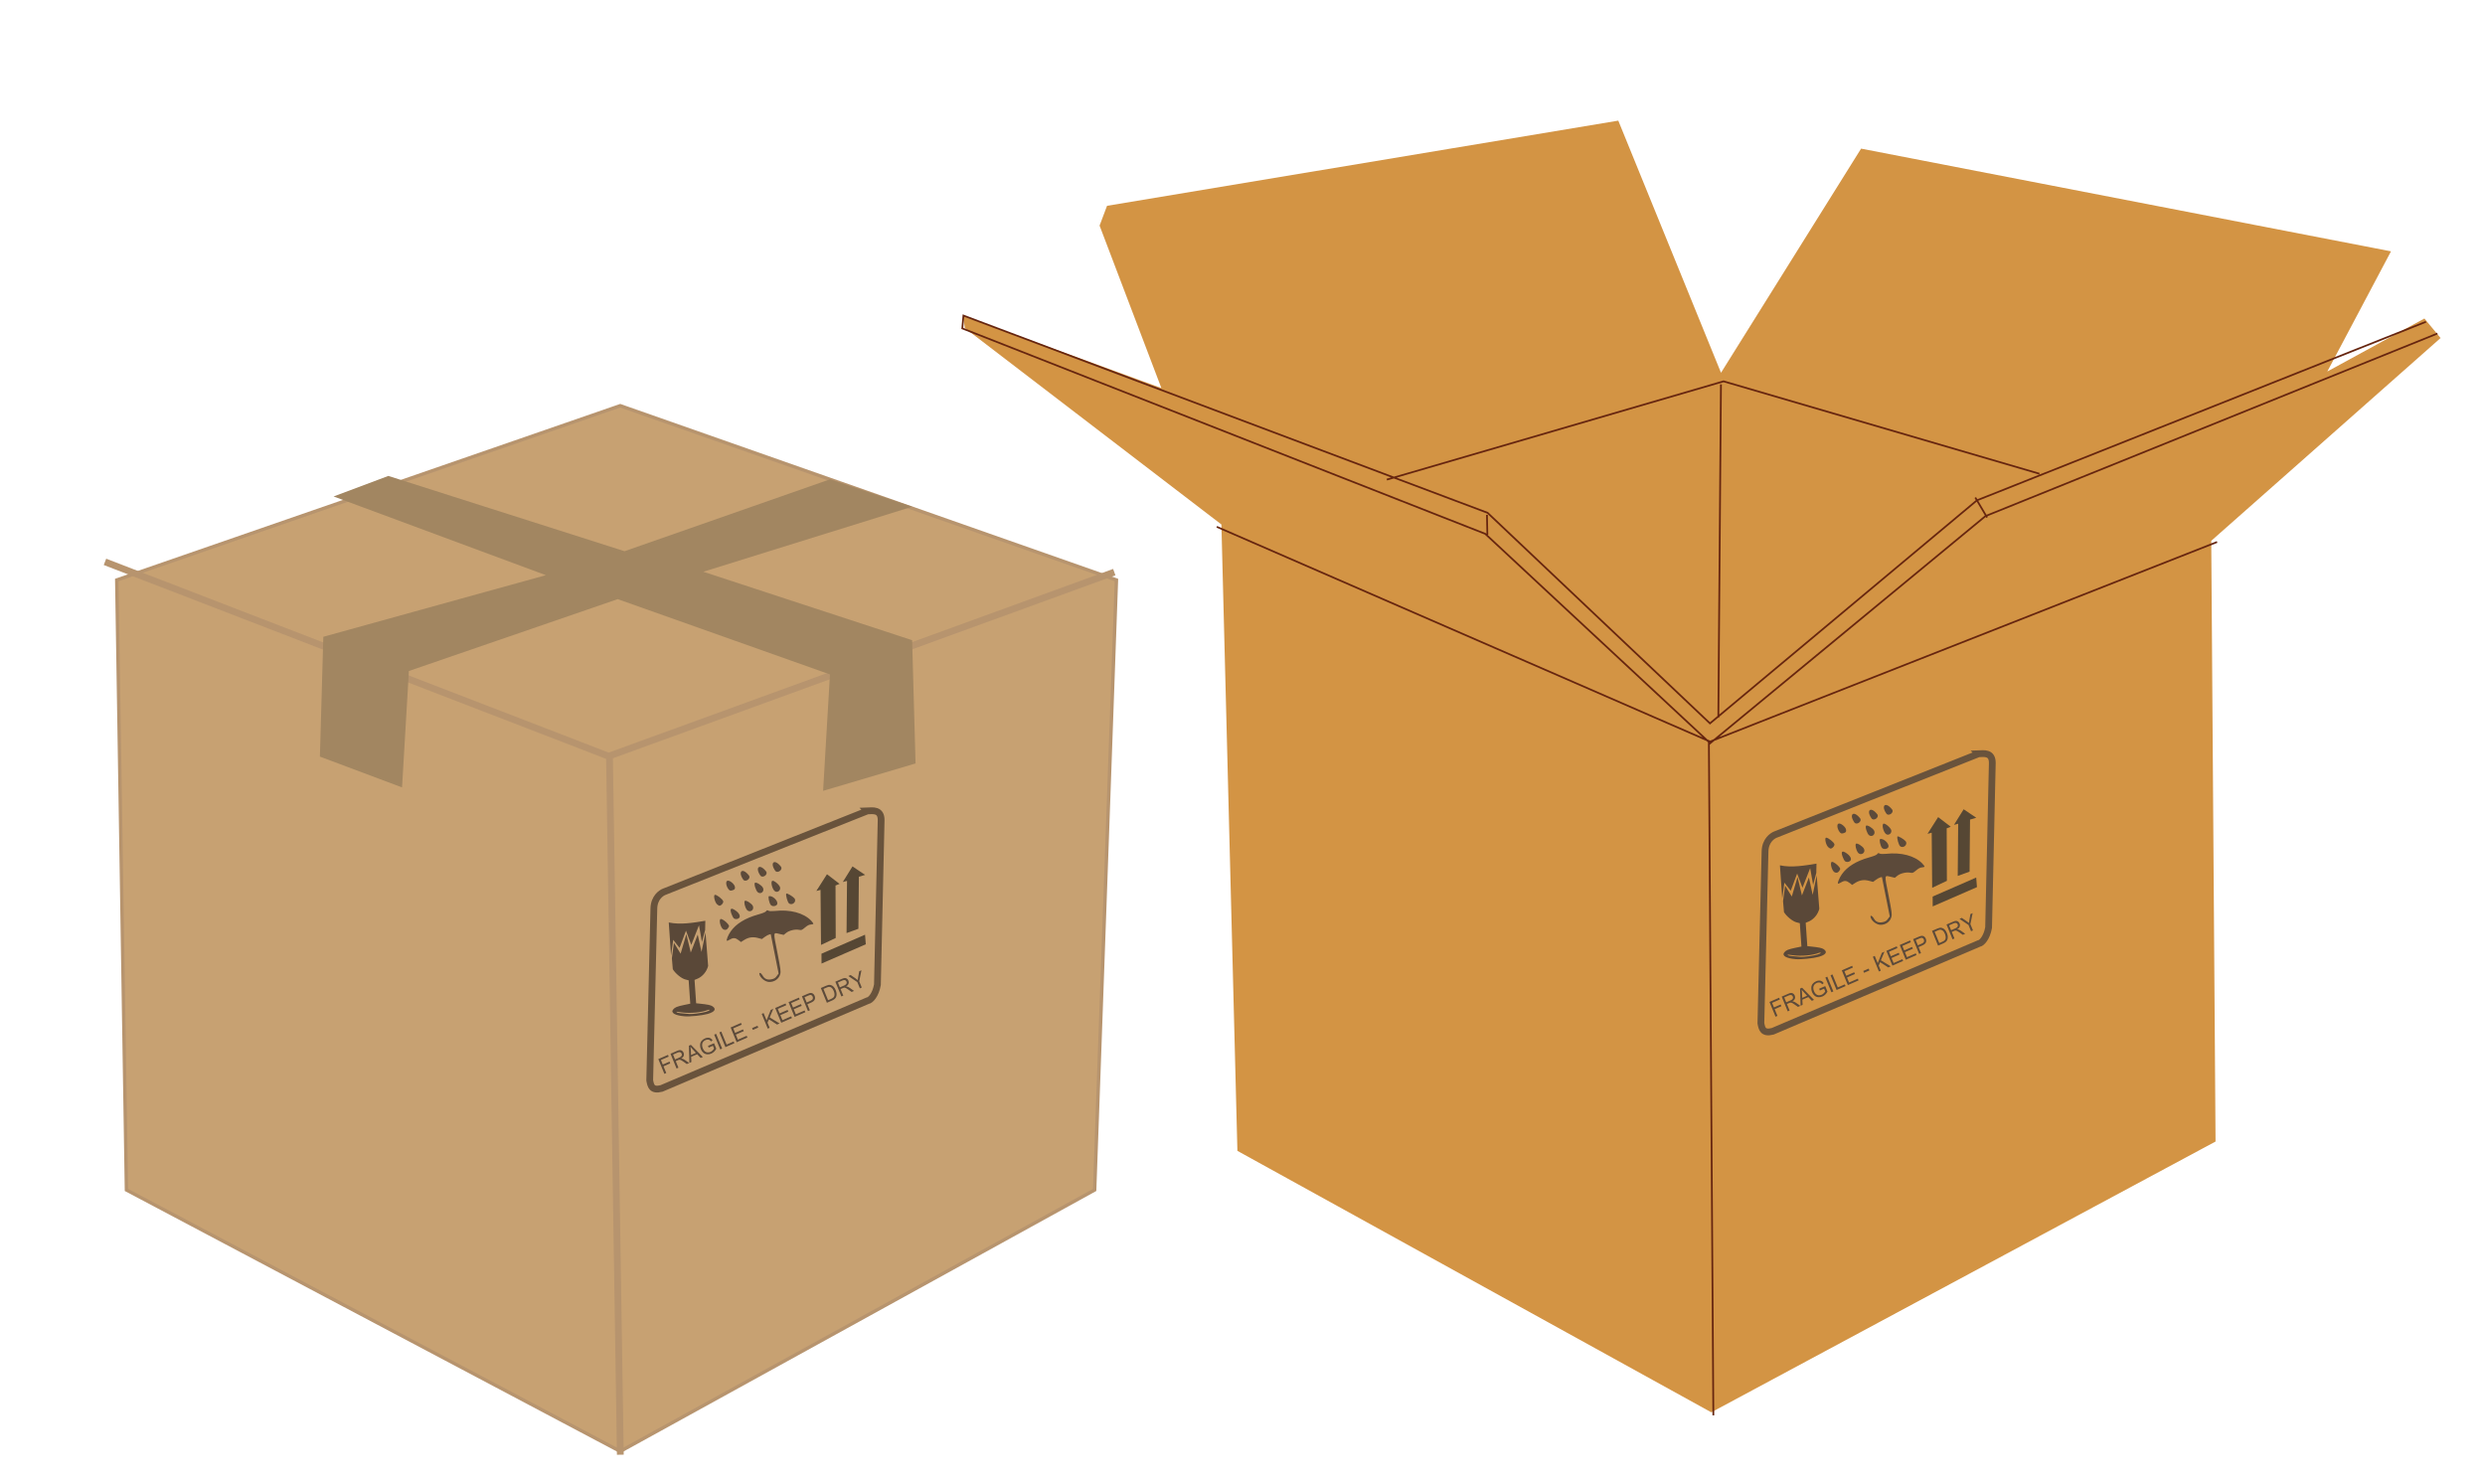 <svg xmlns:inkscape="http://www.inkscape.org/namespaces/inkscape" xmlns:rdf="http://www.w3.org/1999/02/22-rdf-syntax-ns#" xmlns="http://www.w3.org/2000/svg" xmlns:sodipodi="http://sodipodi.sourceforge.net/DTD/sodipodi-0.dtd" xmlns:cc="http://web.resource.org/cc/" xmlns:xlink="http://www.w3.org/1999/xlink" xmlns:dc="http://purl.org/dc/elements/1.1/" xmlns:svg="http://www.w3.org/2000/svg" xmlns:ns1="http://sozi.baierouge.fr" id="svg2213" sodipodi:docname="open and closed boxes.svg" viewBox="0 0 733.29 437.78" sodipodi:version="0.32" inkscape:output_extension="org.inkscape.output.svg.inkscape" inkscape:version="0.45.1" sodipodi:docbase="C:\Documents and Settings\Owner\Desktop\SVG\Paul's Images"><g id="layer1" inkscape:label="Layer 1" inkscape:groupmode="layer" transform="translate(524.04 -226.62)"><path id="path2422" sodipodi:nodetypes="ccccccc" style="fill-rule:evenodd;stroke:#b7946e;stroke-width:1px;fill:#c7a172" d="m-486.73 577.77l145.71 77.14 140-77.14 6.43-180-146.43-51.43-148.57 51.43 2.86 180z"></path><path id="path3394" sodipodi:nodetypes="ccccc" style="stroke:#b7946e;stroke-width:2;fill:none" d="m-344.44 449.78l149.21-54.33m-297.83-3.03l148.87 57.45 3.2 206.03"></path><path id="path3396" sodipodi:nodetypes="ccccccccccccccccc" style="fill-rule:evenodd;fill:#a28661" d="m-429.64 449.89l24.24 9.09 2.02-34.35 61.62-21.21 62.63 22.22-2.02 34.35 27.28-8.08-1.01-36.37-61.62-20.2 61.62-19.19-24.25-8.08-60.61 21.21-69.7-22.22-16.16 6.06 62.63 23.23-65.66 18.18-1.01 35.36z"></path><g id="g7917" transform="translate(29.979 -7.495)"><g id="g5925" transform="translate(-434.56 -177.54)"><path id="path4367" sodipodi:nodetypes="csccccssc" style="stroke:#69533c;stroke-linecap:square;stroke-width:2;fill:none" d="m136.5 650.95c1.54-0.05 4.12-0.52 4.05 2.8l-1.09 48.49c-0.53 3.01-2.04 4.63-2.87 4.71l-60.845 25.9c-2.925 0.75-3.18-0.84-3.481-2.39l1.225-50.72c0.077-3.19 2.148-4.57 3.03-4.92l59.981-23.87z"></path><path id="path5904" style="fill:#5c4a3a" d="m104.17 674.97c-0.58-0.46-1.21-2.47-0.87-2.79 0.34-0.33 2.01 0.69 2.38 1.45 0.52 1.05-0.61 2.05-1.51 1.34z"></path><g id="g5757" transform="matrix(.217 -.015 .015 .217 -23.577 623.85)"><path id="path5761" sodipodi:nodetypes="cccscccccccccccccccscccccssccssssscccccccccccc" style="fill:#5a4838" d="m468.32 451.44zm-9.5-15.53c-12.78-1.97-18.61-5.97-14.83-10.17 2.56-2.84 5.55-3.86 15.33-5.2l8.5-1.16v-15.89-15.89l-4.45-1.48c-5.19-1.73-12.87-8.95-15.96-15l-0.23-14.91 4.25-20.7 8.02 15.26 9.58-25.84 4.26 25.27 11.09-23.63 3.5 23.86 7.23-25.84 0.42 45.29c-0.36 1.31-0.89 2.43-1.65 3.94-2.91 5.74-8.32 10.54-14.02 12.44l-4.04 1.34v15.89 15.88l4.5 0.79c11.24 1.96 15.05 3.03 17.44 4.91 5.2 4.09 2.43 7.75-7.44 9.83-7.57 1.59-24.26 2.12-31.5 1.01zm29.75-4.12c2.61-0.56 4.75-1.46 4.75-2 0-0.57-0.95-0.68-2.25-0.27-8.85 2.84-24.23 3.23-35.25 0.9-8.27-1.75-7.76-1.71-7.06-0.57 0.49 0.79 5.7 1.85 17.06 3.47 4.07 0.59 16.93-0.28 22.75-1.53zm-37.85-100.47l-4.41 21.16-0.01-45.03c15.63 4.53 33.78 2.63 49.64 1.13l-1.11 12.44-5.45 16.05-2.41-23.04-12.27 25.87-5.85-19.72-10.32 22.69-7.81-11.55z"></path></g><g id="g5624" style="fill:#564734" transform="matrix(.17 -0.057 0.057 .17 36.553 585.9)"><path id="path5767" sodipodi:nodetypes="ccccc" style="fill:#564734" d="m261.73 735.37l5.07-15.39 77.93-6.88-3.86 15.37-79.14 6.9z"></path><path id="path5765" sodipodi:nodetypes="cccccccc" style="fill:#564734" d="m316.73 700.9l28.03-81.2-7.14-0.45 23.24-19.25 15.26 19.83-10.7-0.39-27.96 80.96-20.73 0.5z"></path></g><path id="path5769" sodipodi:nodetypes="cccccccc" style="fill:#564734" d="m122.81 690.5l-0.14-16.25-1.24 0.33 3.14-4.94 3.72 2.85-1.2 0.47 0.06 15.49-4.34 2.05z"></path><path id="path5906" style="fill:#5c4a3a" d="m107.53 701.43c-1.19-0.03-2.67-1.2-2.9-2.29-0.13-0.65 0.5-0.41 0.91 0.32 0.57 1.07 1.42 1.44 2.67 1.18 0.81-0.18 1.1-0.35 1.54-0.96l0.55-0.74-1.16-5.81-1.16-5.8-0.47 0.1c-0.26 0.06-0.85 0.38-1.31 0.72l-0.83 0.61-1.24-0.33c-1.47-0.39-2.77-0.18-4.06 0.65l-0.881 0.57-0.688-0.54c-0.961-0.75-1.57-0.8-2.541-0.22-0.44 0.26-0.856 0.44-0.924 0.4-0.253-0.17 0.372-1.72 1.126-2.79 1.553-2.22 4.288-3.91 8.038-4.96 1.42-0.4 2.19-0.71 2.39-0.98 0.26-0.35 0.34-0.36 0.72-0.15 0.24 0.13 1.06 0.16 1.9 0.07 4.43-0.5 8.44 0.56 10.64 2.81 0.42 0.44 0.74 0.87 0.7 0.97-0.04 0.11-0.38 0.2-0.75 0.22-0.51 0.03-0.97 0.26-1.7 0.87-0.96 0.8-1.05 0.84-1.8 0.69-1.15-0.22-2.91 0.21-3.77 0.91l-0.73 0.59-1.14-0.26c-2.04-0.47-1.98-0.86-0.74 5.4 0.99 5.04 1.07 5.62 0.85 6.44-0.37 1.4-1.71 2.35-3.24 2.31zm0.47-22.71c-0.49-0.58-0.89-2.53-0.54-2.61 0.99-0.21 2.57 1.2 2.47 2.2-0.07 0.73-1.41 1.02-1.93 0.41zm-7.11 1.36c-0.55-0.75-0.89-2.27-0.56-2.58 0.31-0.3 2 0.75 2.35 1.47 0.6 1.24-0.97 2.22-1.79 1.11zm-8.765-1.58c-0.674-0.63-1.137-2.68-0.63-2.78 0.509-0.11 2.333 1.31 2.46 1.91 0.1 0.47-0.469 1.18-1.044 1.3-0.144 0.03-0.497-0.16-0.786-0.43zm5.008 4.19c-0.23-0.18-0.583-0.83-0.784-1.44-0.516-1.55-0.075-1.85 1.292-0.87 1.342 0.96 1.601 2.07 0.563 2.42-0.363 0.12-0.838 0.07-1.071-0.11zm12.017-8.08c-0.8-0.66-1.29-2.91-0.66-3.04 0.54-0.11 2.1 1.25 2.25 1.96 0.2 0.96-0.87 1.68-1.59 1.08zm4.2 3.62c-0.42-0.33-1.02-2.52-0.79-2.87 0.15-0.23 1.86 0.75 2.39 1.37 0.8 0.95-0.62 2.28-1.6 1.5zm-13.392-6.87c-1.829-2.45-0.41-3.94 1.632-1.3 0.52 0.82-0.87 1.92-1.632 1.3zm-5.875 14.6c-0.847-0.32-1.571-2.95-0.852-3.11 0.364-0.07 1.438 0.66 2.03 1.38 0.524 0.65 0.526 0.67 0.143 1.26-0.357 0.55-0.741 0.68-1.321 0.47zm1.392-11.95c-0.656-0.89-0.848-2.11-0.38-2.41 0.588-0.38 2.233 0.91 2.318 1.82 0.053 0.57-0.082 0.75-0.712 0.95-0.629 0.2-0.863 0.13-1.226-0.36zm9.545-3.85c-1.83-2.44-0.41-3.93 1.63-1.3 0.52 0.83-0.86 1.93-1.63 1.3zm4.38-1.41c-1.83-2.44-0.41-3.94 1.63-1.3 0.52 0.82-0.86 1.92-1.63 1.3z"></path></g><path id="text5936" style="fill:#5c4a3a" transform="matrix(.908 -.397 .383 .934 0 0)" d="m-545.31 358.15v-4.66h3.14v0.55h-2.53v1.44h2.19v0.55h-2.19v2.12h-0.61zm3.96 0v-4.66h2.06c0.42 0 0.73 0.04 0.95 0.12 0.21 0.08 0.39 0.23 0.52 0.44 0.13 0.22 0.19 0.45 0.19 0.71 0 0.33-0.11 0.61-0.32 0.83-0.21 0.23-0.55 0.37-0.99 0.44 0.16 0.07 0.28 0.15 0.37 0.23 0.18 0.16 0.35 0.37 0.51 0.62l0.81 1.27h-0.77l-0.62-0.97c-0.18-0.28-0.33-0.5-0.45-0.65-0.11-0.14-0.22-0.25-0.31-0.31s-0.18-0.1-0.28-0.12c-0.07-0.02-0.18-0.02-0.34-0.02h-0.72v2.07h-0.61zm0.61-2.61h1.33c0.28 0 0.5-0.03 0.66-0.09 0.16-0.05 0.28-0.15 0.36-0.27 0.08-0.13 0.12-0.27 0.12-0.42 0-0.22-0.08-0.4-0.24-0.55-0.16-0.14-0.41-0.21-0.75-0.21h-1.48v1.54zm3.57 2.61l1.79-4.66h0.66l1.91 4.66h-0.7l-0.55-1.42h-1.95l-0.51 1.42h-0.65zm1.34-1.92h1.58l-0.48-1.29c-0.15-0.39-0.26-0.71-0.33-0.96-0.06 0.29-0.15 0.59-0.26 0.89l-0.51 1.36zm5.7 0.09v-0.55h1.97v1.73c-0.3 0.24-0.61 0.42-0.93 0.54-0.33 0.12-0.66 0.18-1 0.18-0.45 0-0.87-0.09-1.24-0.29-0.38-0.2-0.66-0.48-0.85-0.85s-0.29-0.78-0.29-1.24 0.1-0.88 0.29-1.27c0.19-0.4 0.46-0.69 0.82-0.88 0.35-0.19 0.76-0.28 1.23-0.28 0.33 0 0.64 0.05 0.91 0.16s0.49 0.26 0.64 0.46c0.15 0.19 0.27 0.45 0.35 0.76l-0.55 0.15c-0.07-0.24-0.16-0.42-0.26-0.56-0.11-0.13-0.26-0.24-0.45-0.32-0.19-0.09-0.41-0.13-0.64-0.13-0.28 0-0.53 0.05-0.73 0.13-0.21 0.09-0.37 0.2-0.5 0.34s-0.22 0.29-0.29 0.46c-0.12 0.29-0.18 0.6-0.18 0.94 0 0.42 0.07 0.76 0.21 1.04 0.15 0.28 0.35 0.49 0.63 0.63 0.27 0.13 0.56 0.2 0.87 0.2 0.27 0 0.53-0.05 0.78-0.16 0.25-0.1 0.45-0.21 0.58-0.32v-0.87h-1.37zm2.98 1.83v-4.66h0.62v4.66h-0.62zm1.68 0v-4.66h0.62v4.11h2.29v0.55h-2.91zm3.66 0v-4.66h3.37v0.55h-2.75v1.42h2.58v0.55h-2.58v1.59h2.86v0.55h-3.48zm5.85-1.4v-0.58h1.75v0.58h-1.75zm4.25 1.4v-4.66h0.61v2.31l2.32-2.31h0.83l-1.95 1.88 2.04 2.78h-0.82l-1.65-2.36-0.77 0.74v1.62h-0.61zm4.38 0v-4.66h3.37v0.55h-2.75v1.42h2.58v0.55h-2.58v1.59h2.86v0.55h-3.48zm4.35 0v-4.66h3.37v0.55h-2.75v1.42h2.58v0.55h-2.58v1.59h2.86v0.55h-3.48zm4.34 0v-4.66h1.75c0.31 0 0.55 0.01 0.71 0.04 0.23 0.04 0.42 0.11 0.58 0.22 0.15 0.1 0.28 0.25 0.37 0.45 0.1 0.19 0.14 0.4 0.14 0.63 0 0.4-0.12 0.74-0.37 1.01-0.26 0.27-0.71 0.41-1.37 0.41h-1.2v1.9h-0.61zm0.61-2.45h1.21c0.4 0 0.68-0.07 0.85-0.22 0.16-0.15 0.25-0.36 0.25-0.63 0-0.19-0.05-0.36-0.15-0.5s-0.23-0.23-0.39-0.27c-0.1-0.03-0.29-0.04-0.57-0.04h-1.2v1.66zm5.54 2.45v-4.66h1.61c0.36 0 0.63 0.02 0.83 0.06 0.26 0.06 0.49 0.18 0.68 0.34 0.24 0.2 0.43 0.47 0.55 0.79 0.12 0.33 0.18 0.69 0.18 1.11 0 0.35-0.04 0.67-0.12 0.94s-0.19 0.5-0.32 0.68-0.27 0.32-0.42 0.42c-0.16 0.11-0.34 0.18-0.56 0.24-0.22 0.05-0.47 0.08-0.75 0.08h-1.68zm0.62-0.55h0.99c0.31 0 0.55-0.03 0.73-0.09 0.17-0.06 0.31-0.14 0.41-0.24 0.15-0.15 0.26-0.34 0.34-0.59 0.09-0.25 0.13-0.55 0.13-0.9 0-0.49-0.08-0.86-0.24-1.12s-0.36-0.44-0.59-0.53c-0.16-0.06-0.43-0.09-0.79-0.09h-0.98v3.56zm4.09 0.55v-4.66h2.07c0.42 0 0.73 0.04 0.95 0.12 0.21 0.08 0.39 0.23 0.52 0.44 0.13 0.22 0.19 0.45 0.19 0.71 0 0.33-0.11 0.61-0.32 0.83-0.22 0.23-0.55 0.37-0.99 0.44 0.16 0.07 0.28 0.15 0.37 0.23 0.18 0.16 0.35 0.37 0.51 0.62l0.81 1.27h-0.77l-0.62-0.97c-0.18-0.28-0.33-0.5-0.45-0.65-0.11-0.14-0.22-0.25-0.31-0.31s-0.18-0.1-0.28-0.12c-0.07-0.02-0.18-0.02-0.34-0.02h-0.72v2.07h-0.62zm0.62-2.61h1.33c0.28 0 0.5-0.03 0.66-0.09 0.16-0.05 0.28-0.15 0.36-0.27 0.08-0.13 0.12-0.27 0.12-0.42 0-0.22-0.08-0.4-0.24-0.55-0.16-0.14-0.41-0.21-0.75-0.21h-1.48v1.54zm5.39 2.61v-1.98l-1.79-2.68h0.75l0.92 1.4c0.16 0.26 0.32 0.53 0.47 0.79 0.14-0.24 0.31-0.52 0.51-0.82l0.9-1.37h0.72l-1.86 2.68v1.98h-0.62z"></path></g><path id="path5975" sodipodi:nodetypes="cccccccccccccccccc" style="fill-rule:evenodd;fill:#d39444" d="m-197.37 287.36l-2.2 5.83 18.23 47.93-58.5-21.32 0.51 3.62 75.71 57.97 4.72 184.84 139.84 77.16 148.8-79.91-1.27-177.27 67.67-59.84-4.77-5.76-28.65 15.64 18.79-35.46-156.37-30.31-41.336 66.14-30.311-74.4-150.86 25.14z"></path><path id="path5977" sodipodi:nodetypes="cccccccccccccccccccccccc" style="stroke:#66250f;stroke-width:.52;fill:none" d="m195.21 325.04l-133.38 53.89-81.471 67.22m-65.497-61.7l-0.121-5.9m147.58 0.77l-3.482-5.89m-75.822 64.98l0.772-98.36m93.982 26.37l-93.213-27.27-99.366 29m245 18.41l-149.96 59.03-66.003-61.44-154.31-60.62 0.34-3.79 154.66 58.21 65.63 62.14 78.778-65.82 132.5-52.69m-356.82 60.5l145.22 63.23 1.322 198.98"></path><use id="use7972" xlink:href="#g7917" transform="translate(327.89 -16.863)" height="437.782" width="733.295" y="0" x="0"></use></g></svg>